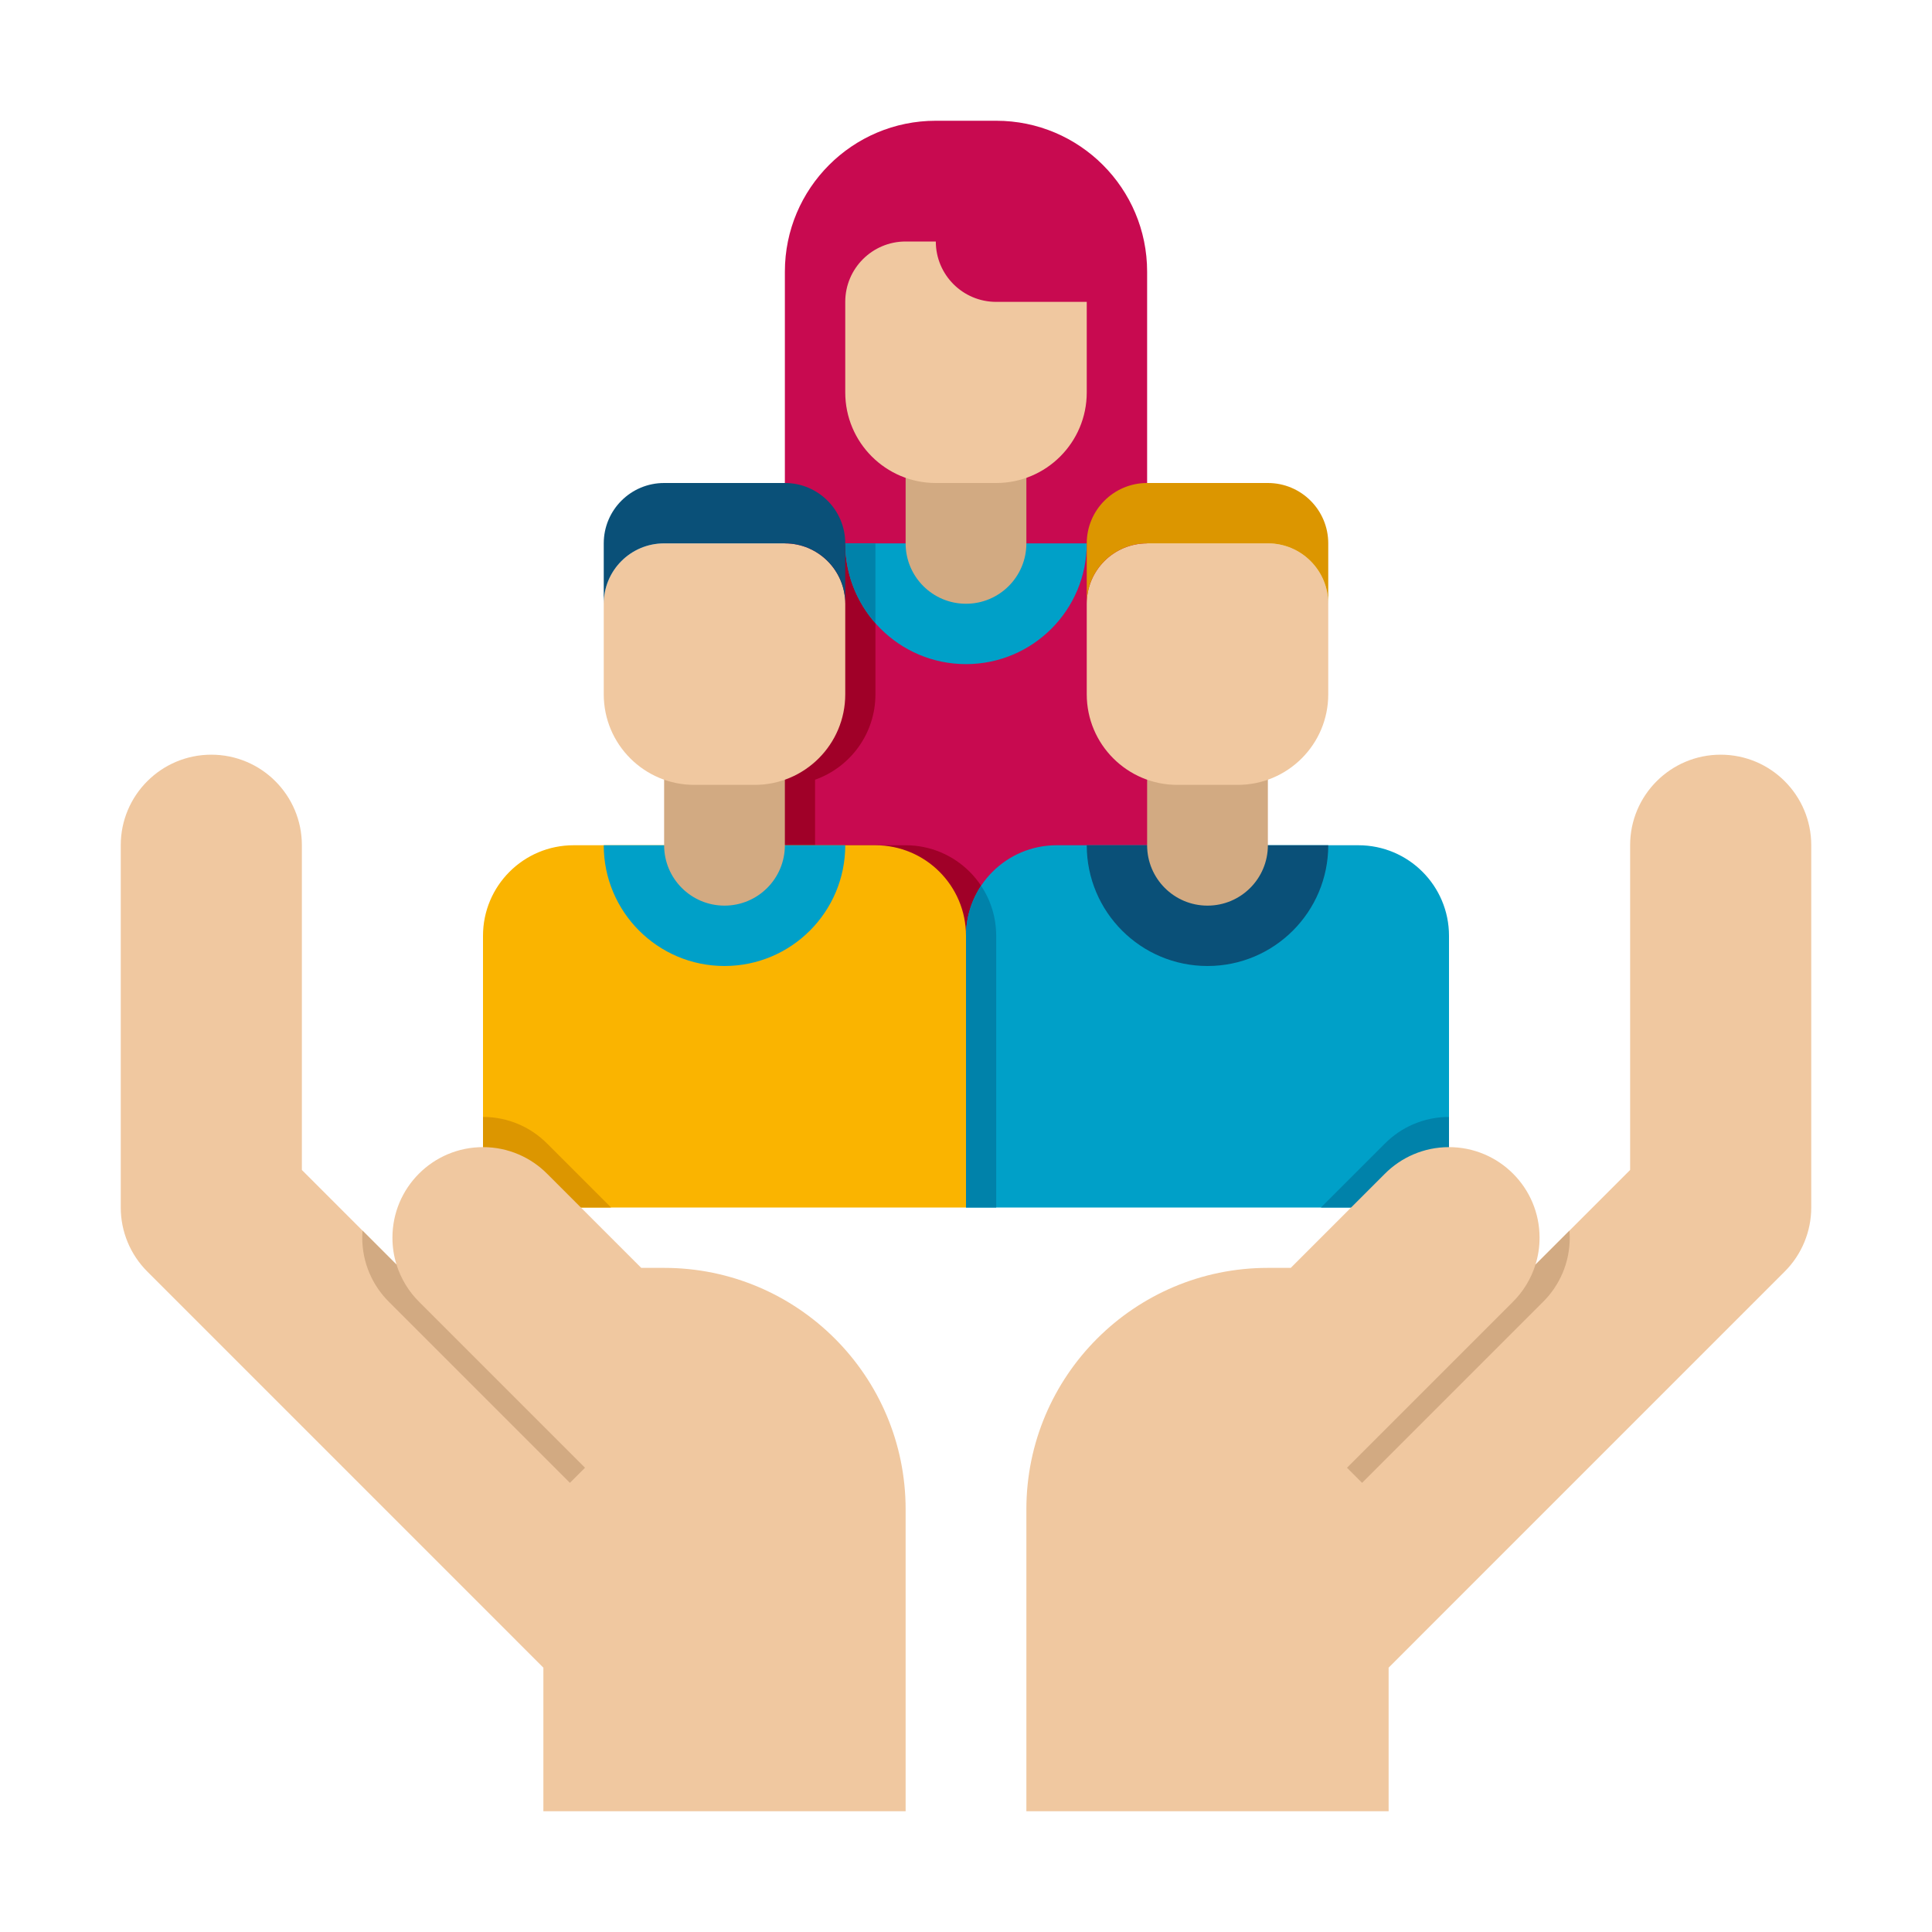 <?xml version="1.0" encoding="utf-8"?>
<!-- Generator: Adobe Illustrator 24.0.0, SVG Export Plug-In . SVG Version: 6.00 Build 0)  -->
<svg version="1.1" xmlns="http://www.w3.org/2000/svg" xmlns:xlink="http://www.w3.org/1999/xlink" x="0px" y="0px"
	 viewBox="0 0 64 64" enable-background="new 0 0 64 64" xml:space="preserve">
<g id="Captions">
</g>
<g id="Icons">
	<g>
		<g>
			<g>
				<g>
					<path fill="#C80A50" d="M33,4h-2c-2.761,0-5,2.239-5,5v12c0,0.552,0.448,1,1,1h10c0.552,0,1-0.448,1-1V9
						C38,6.239,35.761,4,33,4z"/>
				</g>
				<g>
					<path fill="#C80A50" d="M40,32H24V22c0-2.209,1.791-4,4-4h8c2.209,0,4,1.791,4,4V32z"/>
				</g>
				<g>
					<path fill="#A00028" d="M29,23v-5h-1c-2.209,0-4,1.791-4,4v10h9v-1c0-1.657-1.343-3-3-3h-3v-2.171
						C28.165,25.417,29,24.306,29,23z"/>
				</g>
				<g>
					<path fill="#00A0C8" d="M28,18c0,2.209,1.791,4,4,4s4-1.791,4-4H28z"/>
				</g>
				<g>
					<path fill="#0082AA" d="M29,20.645V18h-1C28,19.014,28.378,19.94,29,20.645z"/>
				</g>
				<g>
					<path fill="#D2AA82" d="M32,20L32,20c-1.105,0-2-0.895-2-2v-3h4v3C34,19.105,33.105,20,32,20z"/>
				</g>
				<g>
					<path fill="#F0C8A0" d="M33,16h-2c-1.657,0-3-1.343-3-3v-3c0-1.105,0.895-2,2-2h1v0c0,1.105,0.895,2,2,2h3v3
						C36,14.657,34.657,16,33,16z"/>
				</g>
			</g>
			<g>
				<g>
					<path fill="#FAB400" d="M32,40H16v-9c0-1.657,1.343-3,3-3h10c1.657,0,3,1.343,3,3V40z"/>
				</g>
				<g>
					<path fill="#00A0C8" d="M20,28c0,2.209,1.791,4,4,4s4-1.791,4-4H20z"/>
				</g>
				<g>
					<path fill="#D2AA82" d="M24,30L24,30c-1.105,0-2-0.895-2-2v-3h4v3C26,29.105,25.105,30,24,30z"/>
				</g>
				<g>
					<path fill="#F0C8A0" d="M25,26h-2c-1.657,0-3-1.343-3-3v-3c0-1.105,0.895-2,2-2h4c1.105,0,2,0.895,2,2v3
						C28,24.657,26.657,26,25,26z"/>
				</g>
				<g>
					<path fill="#0A5078" d="M26,18h-4c-1.105,0-2,0.895-2,2v0v-2c0-1.105,0.895-2,2-2h4c1.105,0,2,0.895,2,2v2v0
						C28,18.895,27.105,18,26,18z"/>
				</g>
			</g>
			<g>
				<g>
					<path fill="#00A0C8" d="M48,40H32v-9c0-1.657,1.343-3,3-3h10c1.657,0,3,1.343,3,3V40z"/>
				</g>
				<g>
					<path fill="#DC9600" d="M20.242,40l-2.111-2.111C17.588,37.34,16.834,37,16,37v3H20.242z"/>
				</g>
				<g>
					<path fill="#0082AA" d="M43.758,40H48v-3c-0.834,0-1.588,0.34-2.131,0.889L43.758,40z"/>
				</g>
				<g>
					<path fill="#0A5078" d="M36,28c0,2.209,1.791,4,4,4s4-1.791,4-4H36z"/>
				</g>
				<g>
					<path fill="#0082AA" d="M32.5,29.342C32.184,29.817,32,30.387,32,31v9h1v-9C33,30.387,32.816,29.817,32.5,29.342z"/>
				</g>
				<g>
					<path fill="#D2AA82" d="M40,30L40,30c-1.105,0-2-0.895-2-2v-3h4v3C42,29.105,41.105,30,40,30z"/>
				</g>
				<g>
					<path fill="#F0C8A0" d="M41,26h-2c-1.657,0-3-1.343-3-3v-3c0-1.105,0.895-2,2-2h4c1.105,0,2,0.895,2,2v3
						C44,24.657,42.657,26,41,26z"/>
				</g>
				<g>
					<path fill="#DC9600" d="M42,18h-4c-1.105,0-2,0.895-2,2v0v-2c0-1.105,0.895-2,2-2h4c1.105,0,2,0.895,2,2v2v0
						C44,18.895,43.105,18,42,18z"/>
				</g>
			</g>
		</g>
		<g>
			<path fill="#F0C8A0" d="M57,25c-1.657,0-3,1.343-3,3v10.757l-3.135,3.135C50.953,41.611,51,41.311,51,41c0-1.657-1.343-3-3-3
				c-0.834,0-1.588,0.34-2.131,0.889L42.758,42H42c-4.418,0-8,3.582-8,8v10h12v-4.757l13.121-13.122C59.684,41.559,60,40.795,60,40
				V28C60,26.343,58.657,25,57,25z"/>
		</g>
		<g>
			<path fill="#D2AA82" d="M51.99,40.767l-1.125,1.125c-0.148,0.474-0.41,0.898-0.754,1.239l-5.49,5.49l0.5,0.5l5.99-5.99
				C51.66,42.588,52,41.834,52,41C52,40.922,51.996,40.844,51.99,40.767z"/>
		</g>
		<g>
			<path fill="#F0C8A0" d="M7,25c1.657,0,3,1.343,3,3v10.757l3.135,3.135C13.047,41.611,13,41.311,13,41c0-1.657,1.343-3,3-3
				c0.834,0,1.588,0.34,2.131,0.889L21.242,42H22c4.418,0,8,3.582,8,8v10H18v-4.757L4.879,42.121C4.316,41.559,4,40.795,4,40V28
				C4,26.343,5.343,25,7,25z"/>
		</g>
		<g>
			<path fill="#D2AA82" d="M12.01,40.767l1.125,1.125c0.148,0.474,0.41,0.898,0.754,1.239l5.49,5.49l-0.5,0.5l-5.99-5.99
				C12.34,42.588,12,41.834,12,41C12,40.922,12.004,40.844,12.01,40.767z"/>
		</g>
	</g>
</g>
</svg>
